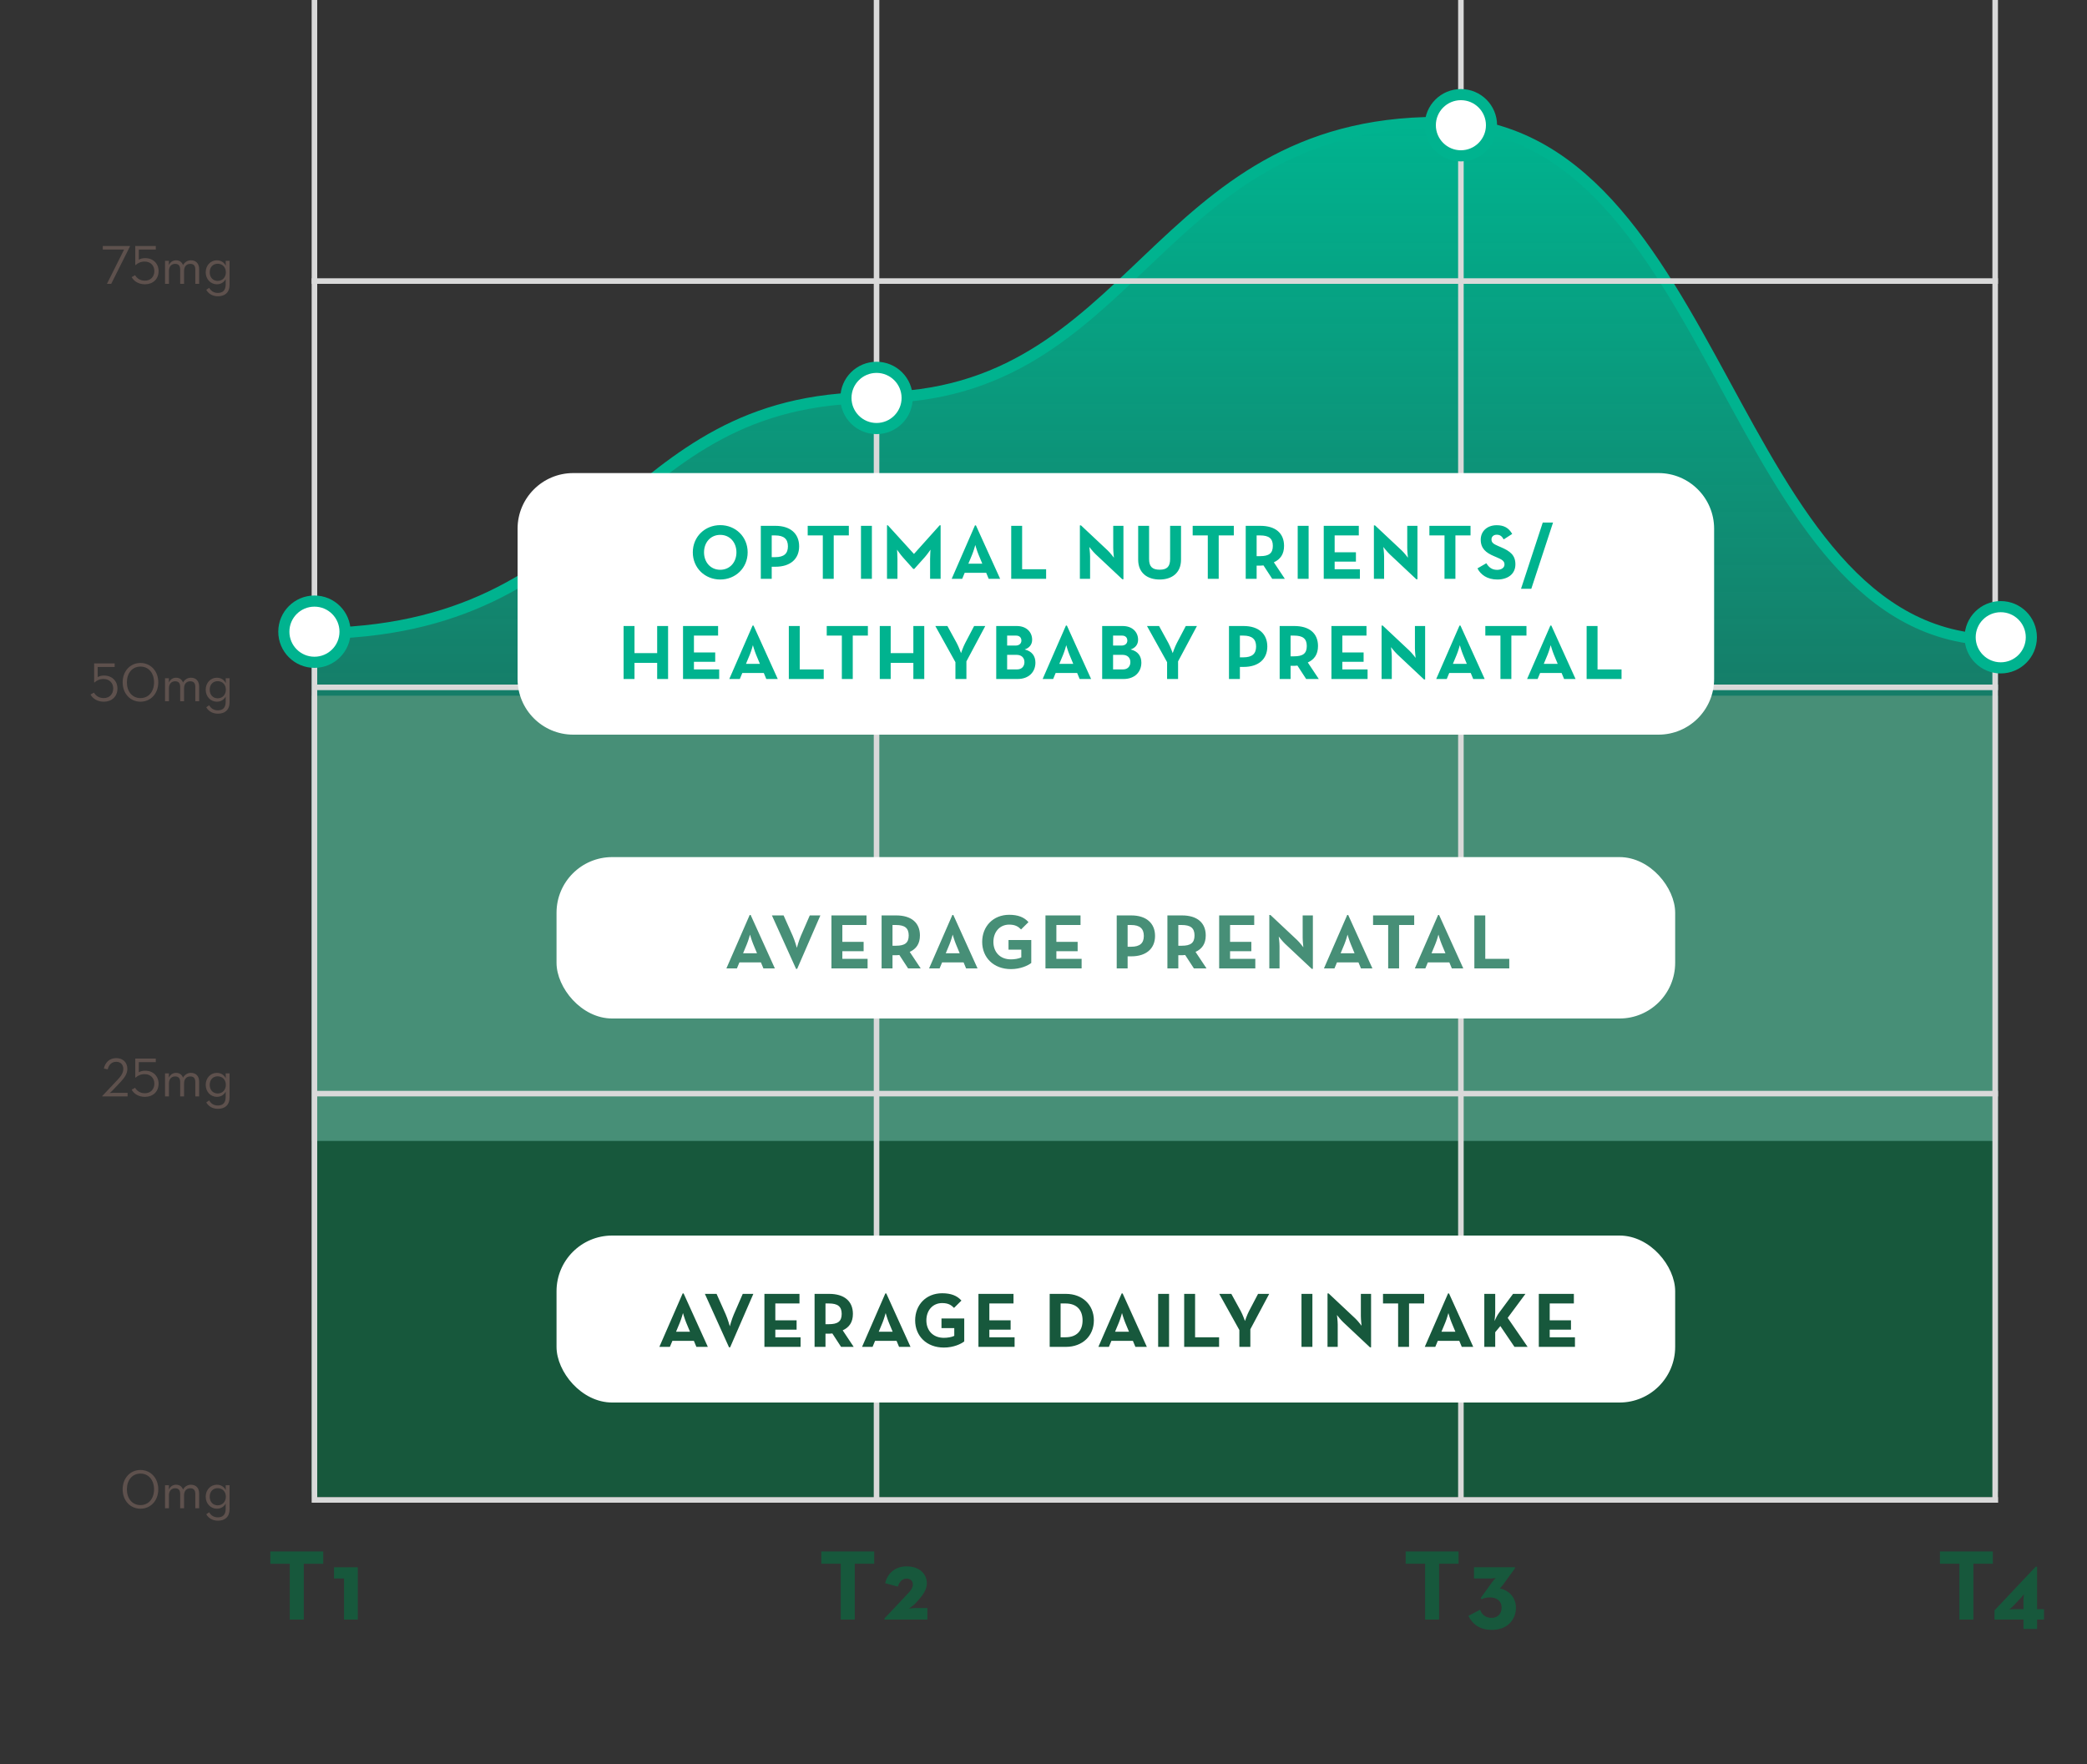 <svg width="375" height="317" viewBox="0 0 375 317" fill="none" xmlns="http://www.w3.org/2000/svg">
<rect x="0" y="0" width="375" height="317" fill="#333333" stroke="none"/>
<path d="M157.188 71.2C110.117 71.2 110.399 113.371 56 113.371V268H359V114.543C310.238 114.543 309.674 22 258.376 22C207.077 22 204.259 71.2 157.188 71.2Z" fill="url(#paint0_linear_7200_3108)" style="mix-blend-mode:multiply"/>
<rect x="56" y="125" width="303" height="143" fill="#478F77"/>
<rect width="303" height="64" transform="translate(56 205)" fill="#17583C"/>
<path d="M52.068 291H54.588V280.974H58.08V278.76H48.576V280.974H52.068V291ZM61.82 291H64.286V281.604H60.02V283.62H61.82V291Z" fill="#17583C"/>
<path d="M151.068 291H153.588V280.974H157.08V278.76H147.576V280.974H151.068V291ZM158.93 291H166.634V288.93H164.546C164.222 288.93 163.304 289.02 163.304 289.02C163.304 289.02 164.042 288.552 164.384 288.192L164.654 287.904C165.752 286.734 166.544 285.654 166.544 284.502C166.544 282.936 165.392 281.442 162.872 281.442C161.018 281.442 159.488 282.54 159.056 284.466L161.324 285.078C161.594 284.286 162.062 283.638 162.89 283.638C163.574 283.638 164.024 284.052 164.024 284.664C164.024 285.438 163.538 285.906 162.512 286.986L158.93 290.784V291Z" fill="#17583C"/>
<path d="M256.068 291H258.588V280.974H262.08V278.76H252.576V280.974H256.068V291ZM268.052 292.854C270.968 292.854 272.39 290.892 272.39 288.894C272.39 286.914 271.004 285.708 269.492 285.402C269.492 285.402 269.726 285.204 269.978 284.862L272.21 281.802V281.604H264.848V283.62H267.692C268.214 283.62 268.79 283.53 268.79 283.53C268.79 283.53 268.43 283.836 268.142 284.232L266.054 287.13L266.234 287.346C266.576 287.166 266.99 287.022 267.782 287.022C268.916 287.022 269.816 287.67 269.816 288.84C269.816 290.01 269.042 290.694 268.052 290.694C267.062 290.694 266.342 290.262 265.946 289.236L263.84 290.334C264.506 291.684 265.766 292.854 268.052 292.854Z" fill="#17583C"/>
<path d="M352.068 291H354.588V280.974H358.08V278.76H348.576V280.974H352.068V291ZM366.032 289.128V281.496H365.78L358.382 289.344V291H363.584V292.692H366.032V291H367.274V289.128H366.032ZM363.584 289.128H361.964C361.46 289.128 361.028 289.182 361.028 289.182C361.028 289.182 361.424 288.894 361.766 288.534L363.062 287.166C363.386 286.824 363.674 286.428 363.674 286.428C363.674 286.428 363.584 287.148 363.584 287.544V289.128Z" fill="#17583C"/>
<line x1="157.5" y1="-7.74961e-08" x2="157.5" y2="270" stroke="#D9D9D9" style="mix-blend-mode:multiply"/>
<line x1="262.5" y1="-7.72453e-08" x2="262.5" y2="270" stroke="#D9D9D9" style="mix-blend-mode:multiply"/>
<line x1="358.5" y1="-7.72453e-08" x2="358.5" y2="270" stroke="#D9D9D9" style="mix-blend-mode:multiply"/>
<line x1="56.5" y1="-3.86835e-07" x2="56.5" y2="270" stroke="#D9D9D9" style="mix-blend-mode:multiply"/>
<path d="M56 113.823C110.399 113.823 110.117 71.443 157.188 71.443C204.259 71.443 207.077 22 258.376 22C309.674 22 310.238 115 359 115" stroke="#00B38F" stroke-width="2"/>
<path d="M19.213 51H19.983L23.353 44.27V44.2H18.473V44.84H22.293L19.213 51ZM26.036 51.08C27.476 51.08 28.496 50.16 28.496 48.71C28.496 47.36 27.516 46.38 26.096 46.38C25.626 46.38 25.266 46.47 24.946 46.66V44.84H27.996V44.2H24.306V47.59L24.366 47.63C24.776 47.26 25.266 47 25.996 47C27.066 47 27.736 47.73 27.736 48.71C27.736 49.7 27.076 50.43 26.036 50.43C25.176 50.43 24.596 50 24.276 49.45L23.656 49.79C24.086 50.57 24.956 51.08 26.036 51.08ZM29.654 51H30.354V48.68C30.354 47.86 30.814 47.41 31.474 47.41C32.114 47.41 32.374 47.78 32.374 48.44V51H33.074V48.68C33.074 47.86 33.524 47.41 34.184 47.41C34.834 47.41 35.094 47.78 35.094 48.44V51H35.784V48.35C35.784 47.37 35.224 46.77 34.314 46.77C33.714 46.77 33.194 47.08 32.884 47.64C32.704 47.12 32.284 46.77 31.634 46.77C31.054 46.77 30.604 47.08 30.334 47.64L30.354 46.86H29.654V51ZM39.162 53.23C40.392 53.23 41.252 52.59 41.252 51.13V46.86H40.552L40.572 47.75C40.282 47.18 39.752 46.77 38.962 46.77C37.842 46.77 36.962 47.69 36.962 48.92C36.962 50.16 37.842 51.08 38.972 51.08C39.712 51.08 40.282 50.68 40.552 50.14V51.08C40.552 52.17 40.032 52.63 39.142 52.63C38.412 52.63 37.932 52.3 37.582 51.72L37.062 52.08C37.452 52.75 38.142 53.23 39.162 53.23ZM39.112 50.47C38.242 50.47 37.682 49.82 37.682 48.92C37.682 48.03 38.242 47.39 39.112 47.39C39.992 47.39 40.582 48.03 40.582 48.92C40.582 49.82 39.992 50.47 39.112 50.47Z" fill="#5E514D"/>
<path d="M18.374 197H22.924V196.36H20.324C20.054 196.36 19.704 196.4 19.704 196.4C19.704 196.4 20.004 196.17 20.214 195.94L21.724 194.34C22.384 193.63 22.884 192.9 22.884 192.05C22.884 190.91 22.104 190.12 20.884 190.12C19.644 190.12 18.894 190.93 18.664 191.99L19.354 192.14C19.554 191.25 20.124 190.78 20.884 190.78C21.694 190.78 22.154 191.31 22.154 192.05C22.154 192.74 21.784 193.32 21.164 193.97L18.374 196.93V197ZM26.036 197.08C27.476 197.08 28.496 196.16 28.496 194.71C28.496 193.36 27.516 192.38 26.096 192.38C25.626 192.38 25.266 192.47 24.946 192.66V190.84H27.996V190.2H24.306V193.59L24.366 193.63C24.776 193.26 25.266 193 25.996 193C27.066 193 27.736 193.73 27.736 194.71C27.736 195.7 27.076 196.43 26.036 196.43C25.176 196.43 24.596 196 24.276 195.45L23.656 195.79C24.086 196.57 24.956 197.08 26.036 197.08ZM29.654 197H30.354V194.68C30.354 193.86 30.814 193.41 31.474 193.41C32.114 193.41 32.374 193.78 32.374 194.44V197H33.074V194.68C33.074 193.86 33.524 193.41 34.184 193.41C34.834 193.41 35.094 193.78 35.094 194.44V197H35.784V194.35C35.784 193.37 35.224 192.77 34.314 192.77C33.714 192.77 33.194 193.08 32.884 193.64C32.704 193.12 32.284 192.77 31.634 192.77C31.054 192.77 30.604 193.08 30.334 193.64L30.354 192.86H29.654V197ZM39.162 199.23C40.392 199.23 41.252 198.59 41.252 197.13V192.86H40.552L40.572 193.75C40.282 193.18 39.752 192.77 38.962 192.77C37.842 192.77 36.962 193.69 36.962 194.92C36.962 196.16 37.842 197.08 38.972 197.08C39.712 197.08 40.282 196.68 40.552 196.14V197.08C40.552 198.17 40.032 198.63 39.142 198.63C38.412 198.63 37.932 198.3 37.582 197.72L37.062 198.08C37.452 198.75 38.142 199.23 39.162 199.23ZM39.112 196.47C38.242 196.47 37.682 195.82 37.682 194.92C37.682 194.03 38.242 193.39 39.112 193.39C39.992 193.39 40.582 194.03 40.582 194.92C40.582 195.82 39.992 196.47 39.112 196.47Z" fill="#5E514D"/>
<path d="M18.643 126.08C20.083 126.08 21.103 125.16 21.103 123.71C21.103 122.36 20.123 121.38 18.703 121.38C18.233 121.38 17.873 121.47 17.553 121.66V119.84H20.603V119.2H16.913V122.59L16.973 122.63C17.383 122.26 17.873 122 18.603 122C19.673 122 20.343 122.73 20.343 123.71C20.343 124.7 19.683 125.43 18.643 125.43C17.783 125.43 17.203 125 16.883 124.45L16.263 124.79C16.693 125.57 17.563 126.08 18.643 126.08ZM25.24 126.08C27.04 126.08 28.44 124.66 28.44 122.6C28.44 120.54 27.04 119.12 25.24 119.12C23.44 119.12 22.04 120.54 22.04 122.6C22.04 124.66 23.44 126.08 25.24 126.08ZM25.24 125.43C23.75 125.43 22.8 124.24 22.8 122.6C22.8 120.96 23.75 119.77 25.24 119.77C26.73 119.77 27.68 120.96 27.68 122.6C27.68 124.24 26.73 125.43 25.24 125.43ZM29.654 126H30.354V123.68C30.354 122.86 30.814 122.41 31.474 122.41C32.114 122.41 32.374 122.78 32.374 123.44V126H33.074V123.68C33.074 122.86 33.524 122.41 34.184 122.41C34.834 122.41 35.094 122.78 35.094 123.44V126H35.784V123.35C35.784 122.37 35.224 121.77 34.314 121.77C33.714 121.77 33.194 122.08 32.884 122.64C32.704 122.12 32.284 121.77 31.634 121.77C31.054 121.77 30.604 122.08 30.334 122.64L30.354 121.86H29.654V126ZM39.162 128.23C40.392 128.23 41.252 127.59 41.252 126.13V121.86H40.552L40.572 122.75C40.282 122.18 39.752 121.77 38.962 121.77C37.842 121.77 36.962 122.69 36.962 123.92C36.962 125.16 37.842 126.08 38.972 126.08C39.712 126.08 40.282 125.68 40.552 125.14V126.08C40.552 127.17 40.032 127.63 39.142 127.63C38.412 127.63 37.932 127.3 37.582 126.72L37.062 127.08C37.452 127.75 38.142 128.23 39.162 128.23ZM39.112 125.47C38.242 125.47 37.682 124.82 37.682 123.92C37.682 123.03 38.242 122.39 39.112 122.39C39.992 122.39 40.582 123.03 40.582 123.92C40.582 124.82 39.992 125.47 39.112 125.47Z" fill="#5E514D"/>
<path d="M25.24 271.08C27.04 271.08 28.44 269.66 28.44 267.6C28.44 265.54 27.04 264.12 25.24 264.12C23.44 264.12 22.04 265.54 22.04 267.6C22.04 269.66 23.44 271.08 25.24 271.08ZM25.24 270.43C23.75 270.43 22.8 269.24 22.8 267.6C22.8 265.96 23.75 264.77 25.24 264.77C26.73 264.77 27.68 265.96 27.68 267.6C27.68 269.24 26.73 270.43 25.24 270.43ZM29.654 271H30.354V268.68C30.354 267.86 30.814 267.41 31.474 267.41C32.114 267.41 32.374 267.78 32.374 268.44V271H33.074V268.68C33.074 267.86 33.524 267.41 34.184 267.41C34.834 267.41 35.094 267.78 35.094 268.44V271H35.784V268.35C35.784 267.37 35.224 266.77 34.314 266.77C33.714 266.77 33.194 267.08 32.884 267.64C32.704 267.12 32.284 266.77 31.634 266.77C31.054 266.77 30.604 267.08 30.334 267.64L30.354 266.86H29.654V271ZM39.162 273.23C40.392 273.23 41.252 272.59 41.252 271.13V266.86H40.552L40.572 267.75C40.282 267.18 39.752 266.77 38.962 266.77C37.842 266.77 36.962 267.69 36.962 268.92C36.962 270.16 37.842 271.08 38.972 271.08C39.712 271.08 40.282 270.68 40.552 270.14V271.08C40.552 272.17 40.032 272.63 39.142 272.63C38.412 272.63 37.932 272.3 37.582 271.72L37.062 272.08C37.452 272.75 38.142 273.23 39.162 273.23ZM39.112 270.47C38.242 270.47 37.682 269.82 37.682 268.92C37.682 268.03 38.242 267.39 39.112 267.39C39.992 267.39 40.582 268.03 40.582 268.92C40.582 269.82 39.992 270.47 39.112 270.47Z" fill="#5E514D"/>
<line x1="56" y1="50.5" x2="359" y2="50.5" stroke="#D9D9D9" style="mix-blend-mode:multiply"/>
<line x1="57" y1="123.5" x2="359" y2="123.5" stroke="#D9D9D9" style="mix-blend-mode:multiply"/>
<line x1="57" y1="269.5" x2="359" y2="269.5" stroke="#D9D9D9"/>
<line x1="57" y1="196.5" x2="359" y2="196.5" stroke="#D9D9D9" style="mix-blend-mode:multiply"/>
<circle cx="56.5" cy="113.5" r="5.5" fill="white" stroke="#00B38F" stroke-width="2"/>
<circle cx="157.5" cy="71.5" r="5.5" fill="white" stroke="#00B38F" stroke-width="2"/>
<circle cx="262.5" cy="22.5" r="5.5" fill="white" stroke="#00B38F" stroke-width="2"/>
<path d="M93 95C93 89.477 97.477 85 103 85H104H298C303.523 85 308 89.477 308 95V122C308 127.523 303.523 132 298 132H103C97.477 132 93 127.523 93 122V95.5V95Z" fill="white"/>
<path d="M129.414 104.126C132.158 104.126 134.342 102.054 134.342 99.24C134.342 96.426 132.158 94.354 129.414 94.354C126.67 94.354 124.486 96.426 124.486 99.24C124.486 102.054 126.67 104.126 129.414 104.126ZM129.414 102.376C127.678 102.376 126.502 101.018 126.502 99.24C126.502 97.462 127.678 96.104 129.414 96.104C131.15 96.104 132.326 97.462 132.326 99.24C132.326 101.018 131.15 102.376 129.414 102.376ZM136.705 104H138.665V101.83H139.337C141.983 101.83 143.593 100.458 143.593 98.162C143.593 95.866 141.997 94.48 139.337 94.48H136.705V104ZM138.665 100.108V96.202H139.281C140.849 96.202 141.577 96.846 141.577 98.162C141.577 99.464 140.877 100.108 139.281 100.108H138.665ZM147.846 104H149.806V96.202H152.522V94.48H145.13V96.202H147.846V104ZM154.704 104H156.664V94.48H154.704V104ZM159.381 104H161.257V100.43C161.257 99.786 161.187 98.764 161.187 98.764C161.187 98.764 161.761 99.604 162.209 100.108L164.099 102.222H164.281L166.171 100.108C166.619 99.604 167.193 98.764 167.193 98.764C167.193 98.764 167.123 99.786 167.123 100.43V104H169.013V94.382H168.845L164.225 99.534L159.535 94.382H159.381V104ZM171.002 104H172.892L173.34 102.922H177.204L177.652 104H179.71L175.356 94.396H175.188L171.002 104ZM173.998 101.284L174.684 99.632C174.964 98.96 175.244 97.924 175.244 97.924C175.244 97.924 175.538 98.96 175.818 99.632L176.504 101.284H173.998ZM181.699 104H187.971V102.278H183.659V94.48H181.699V104ZM201.667 104.084H201.863V94.48H200.029V98.47C200.029 99.128 200.155 100.206 200.155 100.206C200.155 100.206 199.497 99.338 199.035 98.904L194.233 94.396H194.037V104H195.871V100.01C195.871 99.324 195.731 98.274 195.731 98.274C195.731 98.274 196.389 99.128 196.865 99.576L201.667 104.084ZM208.375 104.126C210.545 104.126 212.211 102.964 212.211 100.556V94.48H210.251V100.444C210.251 101.83 209.663 102.362 208.375 102.362C207.073 102.362 206.471 101.83 206.471 100.444V94.48H204.511V100.556C204.511 102.964 206.177 104.126 208.375 104.126ZM217.021 104H218.981V96.202H221.697V94.48H214.305V96.202H217.021V104ZM228.89 101.032C230.066 100.5 230.724 99.562 230.724 98.078C230.724 95.754 229.128 94.48 226.468 94.48H223.836V104H225.796V101.634H226.468C226.65 101.634 226.846 101.62 227.028 101.592L228.596 104H230.864L228.89 101.032ZM225.796 99.926V96.202H226.412C227.98 96.202 228.708 96.734 228.708 98.078C228.708 99.422 228.008 99.926 226.412 99.926H225.796ZM233.177 104H235.137V94.48H233.177V104ZM237.855 104H244.351V102.278H239.815V100.906H243.637V99.226H239.815V96.202H244.155V94.48H237.855V104ZM254.497 104.084H254.693V94.48H252.859V98.47C252.859 99.128 252.985 100.206 252.985 100.206C252.985 100.206 252.327 99.338 251.865 98.904L247.063 94.396H246.867V104H248.701V100.01C248.701 99.324 248.561 98.274 248.561 98.274C248.561 98.274 249.219 99.128 249.695 99.576L254.497 104.084ZM259.554 104H261.514V96.202H264.23V94.48H256.838V96.202H259.554V104ZM269.045 104.126C270.907 104.126 272.293 103.16 272.293 101.396C272.293 99.758 271.355 99.03 269.689 98.316L269.199 98.106C268.359 97.742 267.995 97.504 267.995 96.916C267.995 96.44 268.359 96.076 268.933 96.076C269.493 96.076 269.857 96.314 270.193 96.916L271.719 95.936C271.075 94.802 270.179 94.368 268.933 94.368C267.183 94.368 266.063 95.488 266.063 96.958C266.063 98.554 267.001 99.31 268.415 99.912L268.905 100.122C269.801 100.514 270.333 100.752 270.333 101.424C270.333 101.984 269.815 102.39 269.003 102.39C268.037 102.39 267.491 101.886 267.071 101.2L265.475 102.124C266.049 103.258 267.225 104.126 269.045 104.126ZM273.302 105.792H275.15L279.056 93.892H277.208L273.302 105.792ZM112.049 122H114.009V119.102H118.083V122H120.043V112.48H118.083V117.352H114.009V112.48H112.049V122ZM122.73 122H129.226V120.278H124.69V118.906H128.512V117.226H124.69V114.202H129.03V112.48H122.73V122ZM131.042 122H132.932L133.38 120.922H137.244L137.692 122H139.75L135.396 112.396H135.228L131.042 122ZM134.038 119.284L134.724 117.632C135.004 116.96 135.284 115.924 135.284 115.924C135.284 115.924 135.578 116.96 135.858 117.632L136.544 119.284H134.038ZM141.739 122H148.011V120.278H143.699V112.48H141.739V122ZM151.267 122H153.227V114.202H155.943V112.48H148.551V114.202H151.267V122ZM158.082 122H160.042V119.102H164.116V122H166.076V112.48H164.116V117.352H160.042V112.48H158.082V122ZM171.675 122H173.649V118.836L177.037 112.48H175.035L173.425 115.546C173.061 116.232 172.683 117.352 172.683 117.352C172.683 117.352 172.277 116.218 171.913 115.546L170.233 112.48H168.063L171.675 118.976V122ZM179.006 122H182.856C184.844 122 186.048 120.754 186.048 119.06C186.048 117.87 185.418 117.002 184.116 116.694C184.942 116.428 185.46 115.826 185.46 114.944C185.46 113.6 184.466 112.48 182.688 112.48H179.006V122ZM180.966 115.994V114.202H182.576C183.178 114.202 183.528 114.552 183.528 115.098C183.528 115.644 183.108 115.994 182.478 115.994H180.966ZM180.966 120.278V117.66H182.66C183.556 117.66 184.074 118.192 184.074 118.962C184.074 119.746 183.57 120.278 182.772 120.278H180.966ZM187.346 122H189.236L189.684 120.922H193.548L193.996 122H196.054L191.7 112.396H191.532L187.346 122ZM190.342 119.284L191.028 117.632C191.308 116.96 191.588 115.924 191.588 115.924C191.588 115.924 191.882 116.96 192.162 117.632L192.848 119.284H190.342ZM198.042 122H201.892C203.88 122 205.084 120.754 205.084 119.06C205.084 117.87 204.454 117.002 203.152 116.694C203.978 116.428 204.496 115.826 204.496 114.944C204.496 113.6 203.502 112.48 201.724 112.48H198.042V122ZM200.002 115.994V114.202H201.612C202.214 114.202 202.564 114.552 202.564 115.098C202.564 115.644 202.144 115.994 201.514 115.994H200.002ZM200.002 120.278V117.66H201.696C202.592 117.66 203.11 118.192 203.11 118.962C203.11 119.746 202.606 120.278 201.808 120.278H200.002ZM209.707 122H211.681V118.836L215.069 112.48H213.067L211.457 115.546C211.093 116.232 210.715 117.352 210.715 117.352C210.715 117.352 210.309 116.218 209.945 115.546L208.265 112.48H206.095L209.707 118.976V122ZM220.828 122H222.788V119.83H223.46C226.106 119.83 227.716 118.458 227.716 116.162C227.716 113.866 226.12 112.48 223.46 112.48H220.828V122ZM222.788 118.108V114.202H223.404C224.972 114.202 225.7 114.846 225.7 116.162C225.7 117.464 225 118.108 223.404 118.108H222.788ZM234.99 119.032C236.166 118.5 236.824 117.562 236.824 116.078C236.824 113.754 235.228 112.48 232.568 112.48H229.936V122H231.896V119.634H232.568C232.75 119.634 232.946 119.62 233.128 119.592L234.696 122H236.964L234.99 119.032ZM231.896 117.926V114.202H232.512C234.08 114.202 234.808 114.734 234.808 116.078C234.808 117.422 234.108 117.926 232.512 117.926H231.896ZM239.236 122H245.732V120.278H241.196V118.906H245.018V117.226H241.196V114.202H245.536V112.48H239.236V122ZM255.878 122.084H256.074V112.48H254.24V116.47C254.24 117.128 254.366 118.206 254.366 118.206C254.366 118.206 253.708 117.338 253.246 116.904L248.444 112.396H248.248V122H250.082V118.01C250.082 117.324 249.942 116.274 249.942 116.274C249.942 116.274 250.6 117.128 251.076 117.576L255.878 122.084ZM258.065 122H259.955L260.403 120.922H264.267L264.715 122H266.773L262.419 112.396H262.251L258.065 122ZM261.061 119.284L261.747 117.632C262.027 116.96 262.307 115.924 262.307 115.924C262.307 115.924 262.601 116.96 262.881 117.632L263.567 119.284H261.061ZM269.605 122H271.565V114.202H274.281V112.48H266.889V114.202H269.605V122ZM274.394 122H276.284L276.732 120.922H280.596L281.044 122H283.102L278.748 112.396H278.58L274.394 122ZM277.39 119.284L278.076 117.632C278.356 116.96 278.636 115.924 278.636 115.924C278.636 115.924 278.93 116.96 279.21 117.632L279.896 119.284H277.39ZM285.091 122H291.363V120.278H287.051V112.48H285.091V122Z" fill="#00B38F"/>
<rect x="100" y="154" width="201" height="29" rx="10" fill="white"/>
<path d="M130.522 174H132.412L132.86 172.922H136.724L137.172 174H139.23L134.876 164.396H134.708L130.522 174ZM133.518 171.284L134.204 169.632C134.484 168.96 134.764 167.924 134.764 167.924C134.764 167.924 135.058 168.96 135.338 169.632L136.024 171.284H133.518ZM143.04 174.084H143.236L147.408 164.48H145.504L143.908 168.148C143.544 168.974 143.18 170.304 143.18 170.304C143.18 170.304 142.802 168.96 142.438 168.148L140.8 164.48H138.7L143.04 174.084ZM149.397 174H155.893V172.278H151.357V170.906H155.179V169.226H151.357V166.202H155.697V164.48H149.397V174ZM163.463 171.032C164.639 170.5 165.297 169.562 165.297 168.078C165.297 165.754 163.701 164.48 161.041 164.48H158.409V174H160.369V171.634H161.041C161.223 171.634 161.419 171.62 161.601 171.592L163.169 174H165.437L163.463 171.032ZM160.369 169.926V166.202H160.985C162.553 166.202 163.281 166.734 163.281 168.078C163.281 169.422 162.581 169.926 160.985 169.926H160.369ZM166.941 174H168.831L169.279 172.922H173.143L173.591 174H175.649L171.295 164.396H171.127L166.941 174ZM169.937 171.284L170.623 169.632C170.903 168.96 171.183 167.924 171.183 167.924C171.183 167.924 171.477 168.96 171.757 169.632L172.443 171.284H169.937ZM181.648 174.126C183.384 174.126 184.756 173.468 185.302 173.02V168.904H181.214V170.626H183.51V172.026C183.02 172.264 182.264 172.376 181.648 172.376C179.646 172.376 178.498 171.018 178.498 169.24C178.498 167.462 179.618 166.132 181.34 166.132C182.446 166.132 182.992 166.51 183.468 167L184.798 165.684C184.014 164.788 182.894 164.368 181.34 164.368C178.47 164.368 176.482 166.426 176.482 169.24C176.482 172.054 178.54 174.126 181.648 174.126ZM187.853 174H194.349V172.278H189.813V170.906H193.635V169.226H189.813V166.202H194.153V164.48H187.853V174ZM200.656 174H202.616V171.83H203.288C205.934 171.83 207.544 170.458 207.544 168.162C207.544 165.866 205.948 164.48 203.288 164.48H200.656V174ZM202.616 170.108V166.202H203.232C204.8 166.202 205.528 166.846 205.528 168.162C205.528 169.464 204.828 170.108 203.232 170.108H202.616ZM214.818 171.032C215.994 170.5 216.652 169.562 216.652 168.078C216.652 165.754 215.056 164.48 212.396 164.48H209.764V174H211.724V171.634H212.396C212.578 171.634 212.774 171.62 212.956 171.592L214.524 174H216.792L214.818 171.032ZM211.724 169.926V166.202H212.34C213.908 166.202 214.636 166.734 214.636 168.078C214.636 169.422 213.936 169.926 212.34 169.926H211.724ZM219.063 174H225.559V172.278H221.023V170.906H224.845V169.226H221.023V166.202H225.363V164.48H219.063V174ZM235.706 174.084H235.902V164.48H234.068V168.47C234.068 169.128 234.194 170.206 234.194 170.206C234.194 170.206 233.536 169.338 233.074 168.904L228.272 164.396H228.076V174H229.91V170.01C229.91 169.324 229.77 168.274 229.77 168.274C229.77 168.274 230.428 169.128 230.904 169.576L235.706 174.084ZM237.892 174H239.782L240.23 172.922H244.094L244.542 174H246.6L242.246 164.396H242.078L237.892 174ZM240.888 171.284L241.574 169.632C241.854 168.96 242.134 167.924 242.134 167.924C242.134 167.924 242.428 168.96 242.708 169.632L243.394 171.284H240.888ZM249.433 174H251.393V166.202H254.109V164.48H246.717V166.202H249.433V174ZM254.222 174H256.112L256.56 172.922H260.424L260.872 174H262.93L258.576 164.396H258.408L254.222 174ZM257.218 171.284L257.904 169.632C258.184 168.96 258.464 167.924 258.464 167.924C258.464 167.924 258.758 168.96 259.038 169.632L259.724 171.284H257.218ZM264.919 174H271.191V172.278H266.879V164.48H264.919V174Z" fill="#478F77"/>
<rect x="100" y="222" width="201" height="30" rx="10" fill="white"/>
<path d="M118.478 242H120.368L120.816 240.922H124.68L125.128 242H127.186L122.832 232.396H122.664L118.478 242ZM121.474 239.284L122.16 237.632C122.44 236.96 122.72 235.924 122.72 235.924C122.72 235.924 123.014 236.96 123.294 237.632L123.98 239.284H121.474ZM130.996 242.084H131.192L135.364 232.48H133.46L131.864 236.148C131.5 236.974 131.136 238.304 131.136 238.304C131.136 238.304 130.758 236.96 130.394 236.148L128.756 232.48H126.656L130.996 242.084ZM137.353 242H143.849V240.278H139.313V238.906H143.135V237.226H139.313V234.202H143.653V232.48H137.353V242ZM151.42 239.032C152.596 238.5 153.254 237.562 153.254 236.078C153.254 233.754 151.658 232.48 148.998 232.48H146.366V242H148.326V239.634H148.998C149.18 239.634 149.376 239.62 149.558 239.592L151.126 242H153.394L151.42 239.032ZM148.326 237.926V234.202H148.942C150.51 234.202 151.238 234.734 151.238 236.078C151.238 237.422 150.538 237.926 148.942 237.926H148.326ZM154.897 242H156.787L157.235 240.922H161.099L161.547 242H163.605L159.251 232.396H159.083L154.897 242ZM157.893 239.284L158.579 237.632C158.859 236.96 159.139 235.924 159.139 235.924C159.139 235.924 159.433 236.96 159.713 237.632L160.399 239.284H157.893ZM169.604 242.126C171.34 242.126 172.712 241.468 173.258 241.02V236.904H169.17V238.626H171.466V240.026C170.976 240.264 170.22 240.376 169.604 240.376C167.602 240.376 166.454 239.018 166.454 237.24C166.454 235.462 167.574 234.132 169.296 234.132C170.402 234.132 170.948 234.51 171.424 235L172.754 233.684C171.97 232.788 170.85 232.368 169.296 232.368C166.426 232.368 164.438 234.426 164.438 237.24C164.438 240.054 166.496 242.126 169.604 242.126ZM175.81 242H182.306V240.278H177.77V238.906H181.592V237.226H177.77V234.202H182.11V232.48H175.81V242ZM188.612 242H191.538C194.478 242 196.55 240.054 196.55 237.24C196.55 234.426 194.464 232.48 191.538 232.48H188.612V242ZM190.572 240.278V234.202H191.44C193.554 234.202 194.52 235.462 194.52 237.24C194.52 239.018 193.554 240.278 191.44 240.278H190.572ZM197.362 242H199.252L199.7 240.922H203.564L204.012 242H206.07L201.716 232.396H201.548L197.362 242ZM200.358 239.284L201.044 237.632C201.324 236.96 201.604 235.924 201.604 235.924C201.604 235.924 201.898 236.96 202.178 237.632L202.864 239.284H200.358ZM208.101 242H210.061V232.48H208.101V242ZM212.778 242H219.05V240.278H214.738V232.48H212.778V242ZM222.693 242H224.667V238.836L228.055 232.48H226.053L224.443 235.546C224.079 236.232 223.701 237.352 223.701 237.352C223.701 237.352 223.295 236.218 222.931 235.546L221.251 232.48H219.081L222.693 238.976V242ZM233.856 242H235.816V232.48H233.856V242ZM246.163 242.084H246.359V232.48H244.525V236.47C244.525 237.128 244.651 238.206 244.651 238.206C244.651 238.206 243.993 237.338 243.531 236.904L238.729 232.396H238.533V242H240.367V238.01C240.367 237.324 240.227 236.274 240.227 236.274C240.227 236.274 240.885 237.128 241.361 237.576L246.163 242.084ZM251.22 242H253.18V234.202H255.896V232.48H248.504V234.202H251.22V242ZM256.009 242H257.899L258.347 240.922H262.211L262.659 242H264.717L260.363 232.396H260.195L256.009 242ZM259.005 239.284L259.691 237.632C259.971 236.96 260.251 235.924 260.251 235.924C260.251 235.924 260.545 236.96 260.825 237.632L261.511 239.284H259.005ZM268.54 237.366C268.596 236.89 268.666 236.232 268.666 235.77V232.48H266.706V242H268.666V239.368L269.59 238.262L272.124 242H274.49L270.906 236.792L274.098 232.48H271.872L269.352 235.882C269.058 236.274 268.764 236.862 268.54 237.366ZM276.498 242H282.994V240.278H278.458V238.906H282.28V237.226H278.458V234.202H282.798V232.48H276.498V242Z" fill="#17583C"/>
<circle cx="359.5" cy="114.5" r="5.5" fill="white" stroke="#00B38F" stroke-width="2"/>
<defs>
<linearGradient id="paint0_linear_7200_3108" x1="207.5" y1="22" x2="207.5" y2="268" gradientUnits="userSpaceOnUse">
<stop stop-color="#00B38F"/>
<stop offset="1" stop-color="#00B38F" stop-opacity="0"/>
</linearGradient>
</defs>
</svg>
